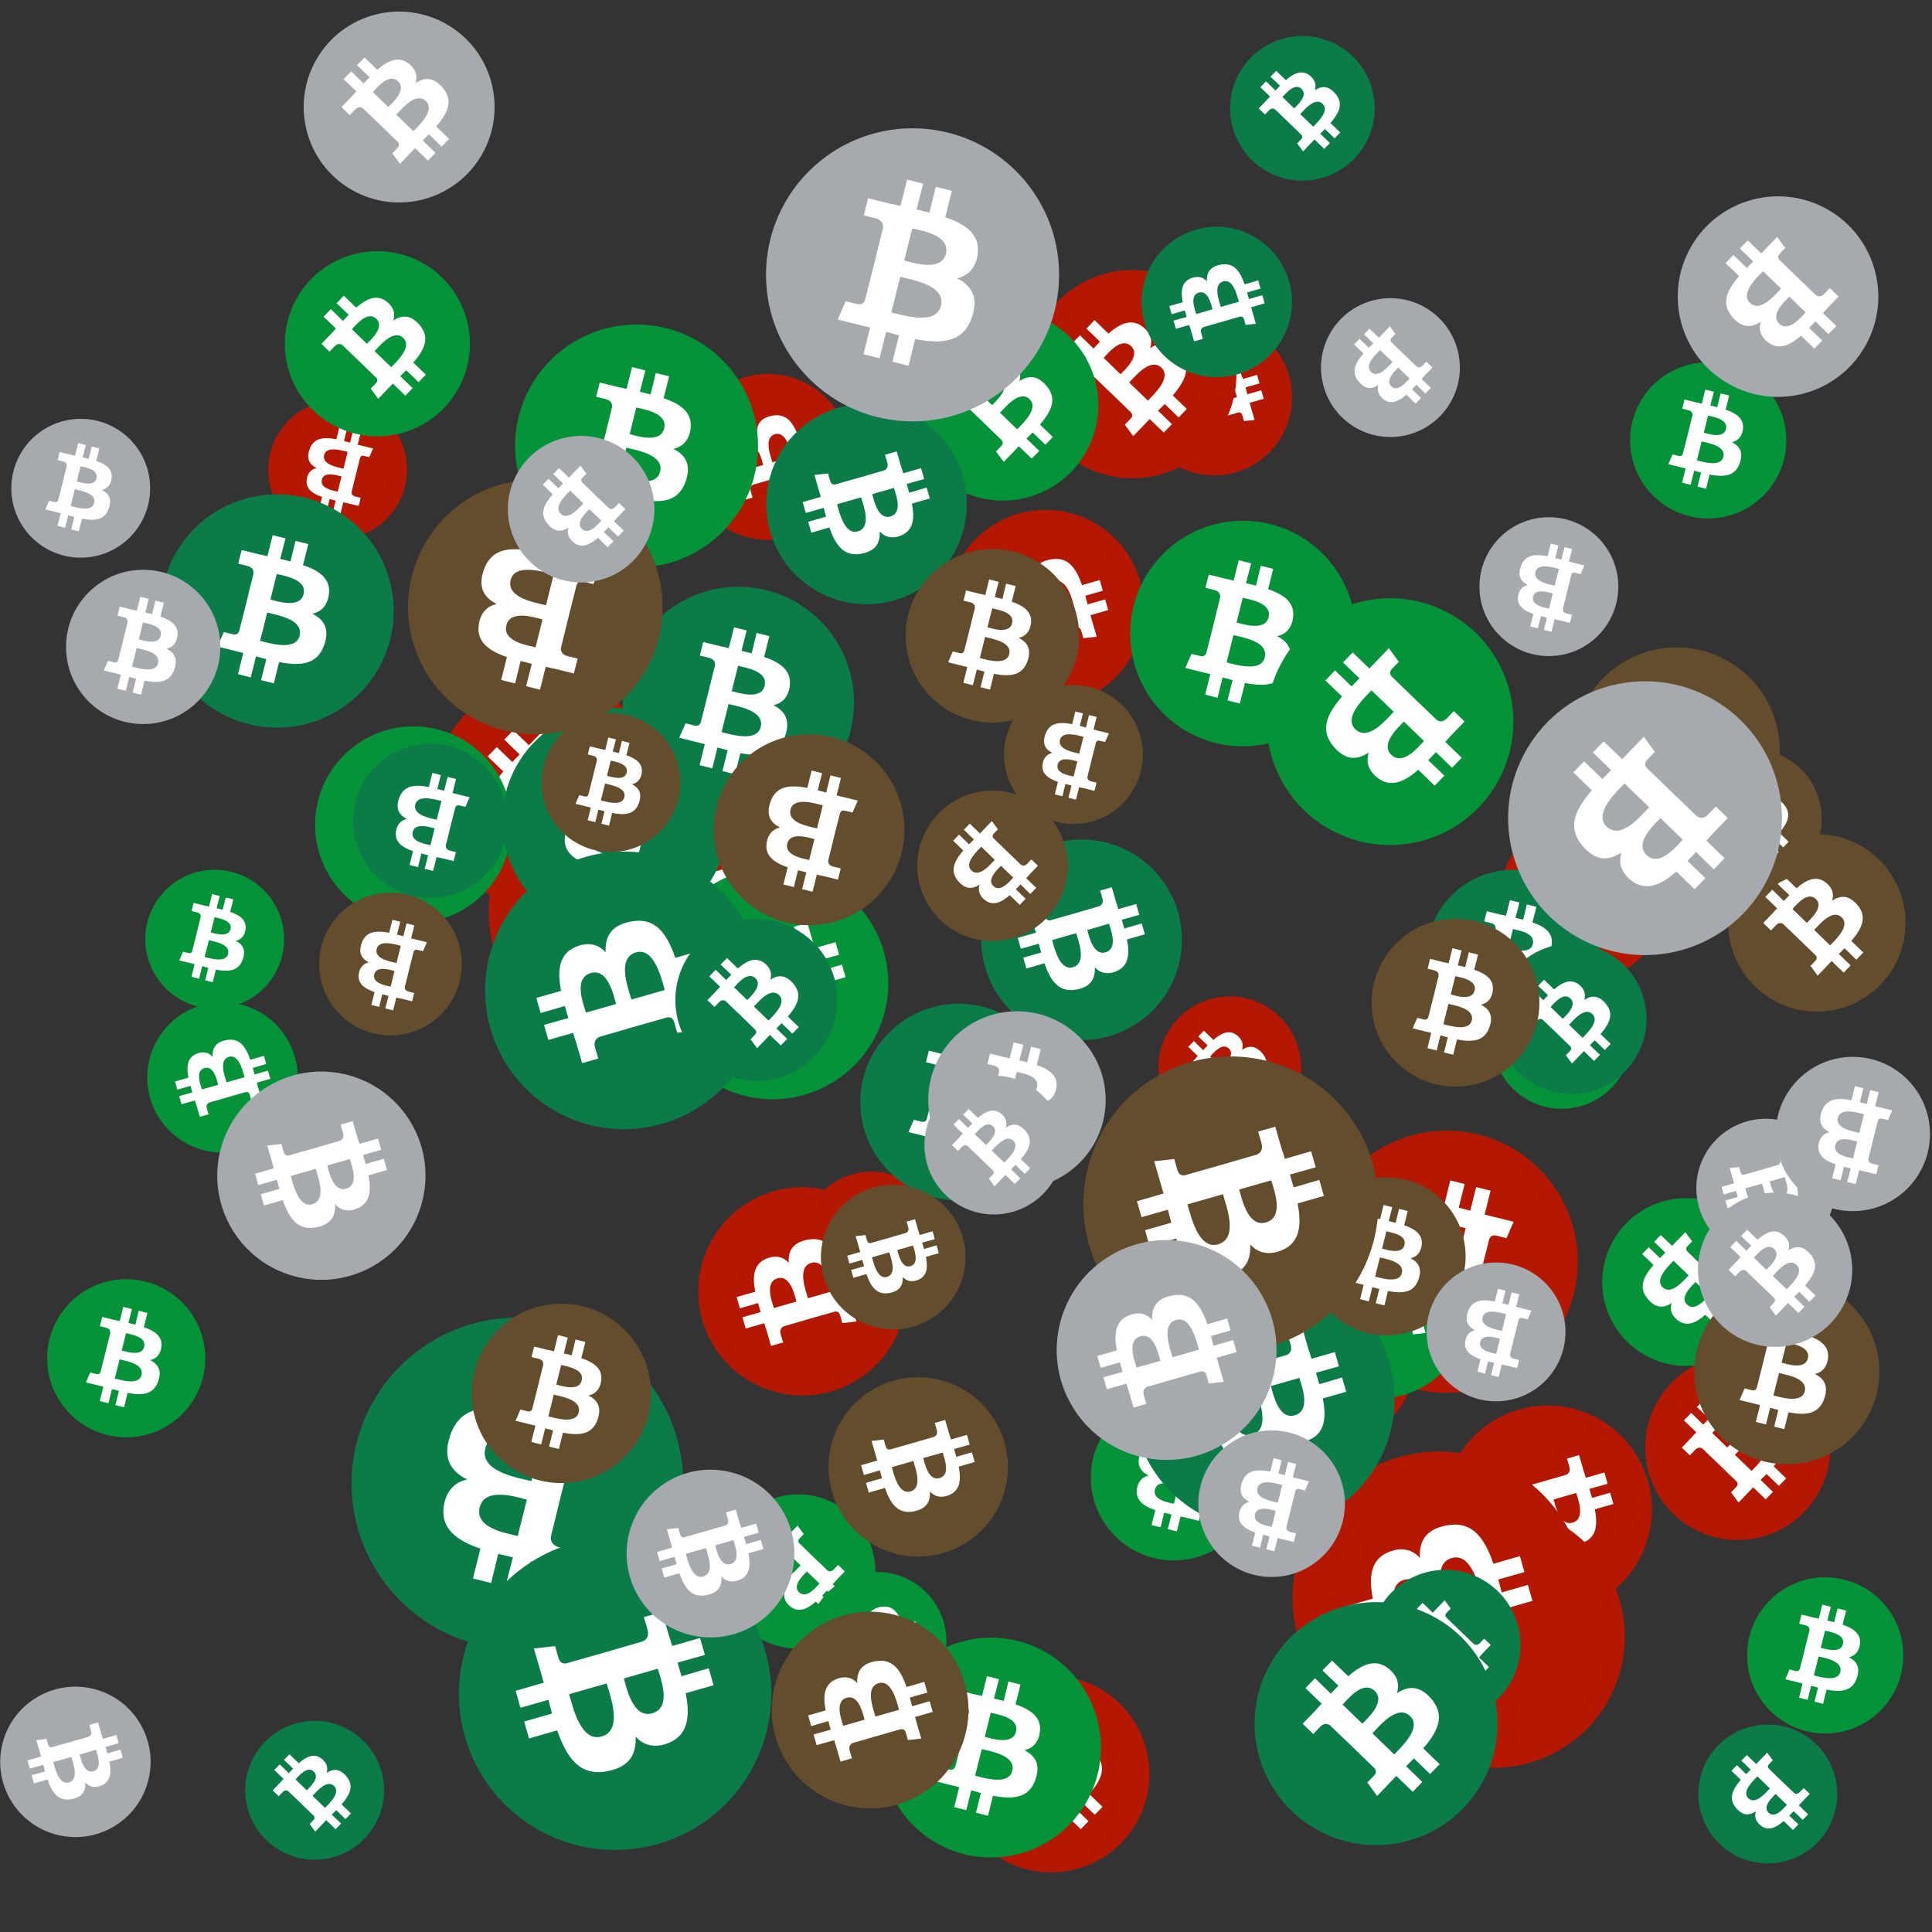 <svg viewBox="0 0 1024 1024"  xmlns="http://www.w3.org/2000/svg">
<rect x="0" y="0" width="1024" height="1024" fill="#333333" stroke="none"/>
<defs>
 <g id="asset1506" desc="Material Icons (Apache 2.0)/Logos/Bitcoin Logo">
  <path d="M738 439 c10 -68 -42 -105 -113 -129 l23 -92 -56 -14 -22 90 c-15 -4 -30 -7 -45 -11 l23 -90 -56 -14 -23 92 c-12 -3 -24 -6 -36 -8 l0 0 -77 -19 -15 60 c0 0 42 10 41 10 23 6 27 21 26 33 l-26 105 c2 0 4 1 6 2 -2 0 -4 -1 -6 -1 l-37 147 c-3 7 -10 17 -26 13 1 1 -41 -10 -41 -10 l-28 64 73 18 c14 3 27 7 40 10 l-23 93 56 14 23 -92 c15 4 30 8 45 12 l-23 92 56 14 23 -93 c96 18 168 11 198 -76 24 -70 -1 -110 -52 -136 37 -8 64 -33 72 -82 l0 0 zm-128 180 c-17 70 -135 32 -173 23 l31 -124 c38 10 160 28 142 101 zm17 -181 c-16 63 -114 31 -145 23 l28 -112 c32 8 134 23 117 89 l0 0 z" />
 </g>
<g id="asset1506_coin"><circle cx="511" cy="511" r="511" /><use href="#asset1506" fill="#FFF"/></g><g id="bitcoinArt192">
<use href="#asset1506_coin" fill="#B51802" transform="translate(801,382) scale(0.100, 0.100) rotate(2520, 512, 512)" />
<use href="#asset1506_coin" fill="#B51802" transform="translate(675,688) scale(0.072, 0.072) rotate(3120, 512, 512)" />
<use href="#asset1506_coin" fill="#B51802" transform="translate(363,198) scale(0.086, 0.086) rotate(2040, 512, 512)" />
<use href="#asset1506_coin" fill="#B51802" transform="translate(425,621) scale(0.072, 0.072) rotate(720, 512, 512)" />
<use href="#asset1506_coin" fill="#B51802" transform="translate(765,745) scale(0.108, 0.108) rotate(60, 512, 512)" />
<use href="#asset1506_coin" fill="#B51802" transform="translate(370,629) scale(0.108, 0.108) rotate(2400, 512, 512)" />
<use href="#asset1506_coin" fill="#B51802" transform="translate(602,169) scale(0.081, 0.081) rotate(1320, 512, 512)" />
<use href="#asset1506_coin" fill="#B51802" transform="translate(259,400) scale(0.162, 0.162) rotate(600, 512, 512)" />
<use href="#asset1506_coin" fill="#B51802" transform="translate(872,718) scale(0.096, 0.096) rotate(2100, 512, 512)" />
<use href="#asset1506_coin" fill="#B51802" transform="translate(722,798) scale(0.136, 0.136) rotate(2220, 512, 512)" />
<use href="#asset1506_coin" fill="#B51802" transform="translate(505,888) scale(0.102, 0.102) rotate(1380, 512, 512)" />
<use href="#asset1506_coin" fill="#B51802" transform="translate(614,528) scale(0.074, 0.074) rotate(2100, 512, 512)" />
<use href="#asset1506_coin" fill="#B51802" transform="translate(545,143) scale(0.108, 0.108) rotate(2100, 512, 512)" />
<use href="#asset1506_coin" fill="#B51802" transform="translate(685,769) scale(0.152, 0.152) rotate(1680, 512, 512)" />
<use href="#asset1506_coin" fill="#B51802" transform="translate(795,432) scale(0.086, 0.086) rotate(300, 512, 512)" />
<use href="#asset1506_coin" fill="#B51802" transform="translate(142,212) scale(0.072, 0.072) rotate(900, 512, 512)" />
<use href="#asset1506_coin" fill="#B51802" transform="translate(229,360) scale(0.120, 0.120) rotate(840, 512, 512)" />
<use href="#asset1506_coin" fill="#B51802" transform="translate(502,270) scale(0.102, 0.102) rotate(2760, 512, 512)" />
<use href="#asset1506_coin" fill="#B51802" transform="translate(239,801) scale(0.080, 0.080) rotate(2160, 512, 512)" />
<use href="#asset1506_coin" fill="#B51802" transform="translate(697,599) scale(0.136, 0.136) rotate(1620, 512, 512)" />
<use href="#asset1506_coin" fill="#05933A" transform="translate(926,836) scale(0.081, 0.081) rotate(720, 512, 512)" />
<use href="#asset1506_coin" fill="#05933A" transform="translate(599,276) scale(0.117, 0.117) rotate(3240, 512, 512)" />
<use href="#asset1506_coin" fill="#05933A" transform="translate(382,792) scale(0.080, 0.080) rotate(2280, 512, 512)" />
<use href="#asset1506_coin" fill="#05933A" transform="translate(681,643) scale(0.096, 0.096) rotate(2040, 512, 512)" />
<use href="#asset1506_coin" fill="#05933A" transform="translate(78,531) scale(0.078, 0.078) rotate(3120, 512, 512)" />
<use href="#asset1506_coin" fill="#05933A" transform="translate(467,868) scale(0.114, 0.114) rotate(2880, 512, 512)" />
<use href="#asset1506_coin" fill="#05933A" transform="translate(77,461) scale(0.072, 0.072) rotate(720, 512, 512)" />
<use href="#asset1506_coin" fill="#05933A" transform="translate(25,678) scale(0.082, 0.082) rotate(720, 512, 512)" />
<use href="#asset1506_coin" fill="#05933A" transform="translate(791,514) scale(0.072, 0.072) rotate(2100, 512, 512)" />
<use href="#asset1506_coin" fill="#05933A" transform="translate(864,192) scale(0.081, 0.081) rotate(2520, 512, 512)" />
<use href="#asset1506_coin" fill="#05933A" transform="translate(273,172) scale(0.126, 0.126) rotate(1440, 512, 512)" />
<use href="#asset1506_coin" fill="#05933A" transform="translate(348,460) scale(0.120, 0.120) rotate(1140, 512, 512)" />
<use href="#asset1506_coin" fill="#05933A" transform="translate(151,133) scale(0.096, 0.096) rotate(1740, 512, 512)" />
<use href="#asset1506_coin" fill="#05933A" transform="translate(578,739) scale(0.086, 0.086) rotate(1260, 512, 512)" />
<use href="#asset1506_coin" fill="#05933A" transform="translate(481,164) scale(0.099, 0.099) rotate(660, 512, 512)" />
<use href="#asset1506_coin" fill="#05933A" transform="translate(671,317) scale(0.128, 0.128) rotate(480, 512, 512)" />
<use href="#asset1506_coin" fill="#05933A" transform="translate(849,635) scale(0.087, 0.087) rotate(3360, 512, 512)" />
<use href="#asset1506_coin" fill="#05933A" transform="translate(167,385) scale(0.102, 0.102) rotate(2880, 512, 512)" />
<use href="#asset1506_coin" fill="#05933A" transform="translate(446,108) scale(0.072, 0.072) rotate(1500, 512, 512)" />
<use href="#asset1506_coin" fill="#05933A" transform="translate(428,833) scale(0.072, 0.072) rotate(1680, 512, 512)" />
<use href="#asset1506_coin" fill="#0B7B48" transform="translate(605,120) scale(0.078, 0.078) rotate(2040, 512, 512)" />
<use href="#asset1506_coin" fill="#0B7B48" transform="translate(130,912) scale(0.072, 0.072) rotate(2460, 512, 512)" />
<use href="#asset1506_coin" fill="#0B7B48" transform="translate(756,461) scale(0.090, 0.090) rotate(2880, 512, 512)" />
<use href="#asset1506_coin" fill="#0B7B48" transform="translate(186,698) scale(0.172, 0.172) rotate(2340, 512, 512)" />
<use href="#asset1506_coin" fill="#0B7B48" transform="translate(726,832) scale(0.078, 0.078) rotate(480, 512, 512)" />
<use href="#asset1506_coin" fill="#0B7B48" transform="translate(266,375) scale(0.117, 0.117) rotate(2340, 512, 512)" />
<use href="#asset1506_coin" fill="#0B7B48" transform="translate(85,262) scale(0.121, 0.121) rotate(2520, 512, 512)" />
<use href="#asset1506_coin" fill="#0B7B48" transform="translate(793,500) scale(0.078, 0.078) rotate(2820, 512, 512)" />
<use href="#asset1506_coin" fill="#0B7B48" transform="translate(243,815) scale(0.162, 0.162) rotate(1860, 512, 512)" />
<use href="#asset1506_coin" fill="#0B7B48" transform="translate(406,214) scale(0.104, 0.104) rotate(1500, 512, 512)" />
<use href="#asset1506_coin" fill="#0B7B48" transform="translate(187,394) scale(0.080, 0.080) rotate(180, 512, 512)" />
<use href="#asset1506_coin" fill="#0B7B48" transform="translate(456,532) scale(0.102, 0.102) rotate(1800, 512, 512)" />
<use href="#asset1506_coin" fill="#0B7B48" transform="translate(652,19) scale(0.075, 0.075) rotate(660, 512, 512)" />
<use href="#asset1506_coin" fill="#0B7B48" transform="translate(665,849) scale(0.126, 0.126) rotate(2100, 512, 512)" />
<use href="#asset1506_coin" fill="#0B7B48" transform="translate(900,914) scale(0.072, 0.072) rotate(3000, 512, 512)" />
<use href="#asset1506_coin" fill="#0B7B48" transform="translate(257,451) scale(0.144, 0.144) rotate(1680, 512, 512)" />
<use href="#asset1506_coin" fill="#0B7B48" transform="translate(520,445) scale(0.104, 0.104) rotate(780, 512, 512)" />
<use href="#asset1506_coin" fill="#0B7B48" transform="translate(330,311) scale(0.120, 0.120) rotate(1440, 512, 512)" />
<use href="#asset1506_coin" fill="#0B7B48" transform="translate(600,672) scale(0.136, 0.136) rotate(1860, 512, 512)" />
<use href="#asset1506_coin" fill="#0B7B48" transform="translate(358,487) scale(0.084, 0.084) rotate(300, 512, 512)" />
<use href="#asset1506_coin" fill="#634D2D" transform="translate(693,624) scale(0.082, 0.082) rotate(720, 512, 512)" />
<use href="#asset1506_coin" fill="#634D2D" transform="translate(480,291) scale(0.090, 0.090) rotate(1080, 512, 512)" />
<use href="#asset1506_coin" fill="#634D2D" transform="translate(916,442) scale(0.092, 0.092) rotate(300, 512, 512)" />
<use href="#asset1506_coin" fill="#634D2D" transform="translate(445,80) scale(0.102, 0.102) rotate(2640, 512, 512)" />
<use href="#asset1506_coin" fill="#634D2D" transform="translate(727,487) scale(0.087, 0.087) rotate(2520, 512, 512)" />
<use href="#asset1506_coin" fill="#634D2D" transform="translate(435,628) scale(0.075, 0.075) rotate(2220, 512, 512)" />
<use href="#asset1506_coin" fill="#634D2D" transform="translate(287,378) scale(0.072, 0.072) rotate(2160, 512, 512)" />
<use href="#asset1506_coin" fill="#634D2D" transform="translate(169,473) scale(0.074, 0.074) rotate(180, 512, 512)" />
<use href="#asset1506_coin" fill="#634D2D" transform="translate(486,419) scale(0.078, 0.078) rotate(840, 512, 512)" />
<use href="#asset1506_coin" fill="#634D2D" transform="translate(834,343) scale(0.107, 0.107) rotate(1380, 512, 512)" />
<use href="#asset1506_coin" fill="#634D2D" transform="translate(898,678) scale(0.096, 0.096) rotate(360, 512, 512)" />
<use href="#asset1506_coin" fill="#634D2D" transform="translate(428,130) scale(0.072, 0.072) rotate(3420, 512, 512)" />
<use href="#asset1506_coin" fill="#634D2D" transform="translate(574,560) scale(0.153, 0.153) rotate(60, 512, 512)" />
<use href="#asset1506_coin" fill="#634D2D" transform="translate(250,691) scale(0.093, 0.093) rotate(1800, 512, 512)" />
<use href="#asset1506_coin" fill="#634D2D" transform="translate(378,389) scale(0.099, 0.099) rotate(3420, 512, 512)" />
<use href="#asset1506_coin" fill="#634D2D" transform="translate(532,363) scale(0.072, 0.072) rotate(2340, 512, 512)" />
<use href="#asset1506_coin" fill="#634D2D" transform="translate(409,854) scale(0.102, 0.102) rotate(600, 512, 512)" />
<use href="#asset1506_coin" fill="#634D2D" transform="translate(439,730) scale(0.093, 0.093) rotate(420, 512, 512)" />
<use href="#asset1506_coin" fill="#634D2D" transform="translate(216,254) scale(0.132, 0.132) rotate(1980, 512, 512)" />
<use href="#asset1506_coin" fill="#634D2D" transform="translate(892,397) scale(0.072, 0.072) rotate(2100, 512, 512)" />
<use href="#asset1506_coin" fill="#A6AAAE" transform="translate(332,779) scale(0.087, 0.087) rotate(780, 512, 512)" />
<use href="#asset1506_coin" fill="#A6AAAE" transform="translate(899,593) scale(0.072, 0.072) rotate(2940, 512, 512)" />
<use href="#asset1506_coin" fill="#A6AAAE" transform="translate(635,758) scale(0.076, 0.076) rotate(2700, 512, 512)" />
<use href="#asset1506_coin" fill="#A6AAAE" transform="translate(784,274) scale(0.072, 0.072) rotate(2700, 512, 512)" />
<use href="#asset1506_coin" fill="#A6AAAE" transform="translate(35,302) scale(0.080, 0.080) rotate(2880, 512, 512)" />
<use href="#asset1506_coin" fill="#A6AAAE" transform="translate(941,560) scale(0.080, 0.080) rotate(2700, 512, 512)" />
<use href="#asset1506_coin" fill="#A6AAAE" transform="translate(115,568) scale(0.108, 0.108) rotate(420, 512, 512)" />
<use href="#asset1506_coin" fill="#A6AAAE" transform="translate(492,536) scale(0.092, 0.092) rotate(720, 512, 512)" />
<use href="#asset1506_coin" fill="#A6AAAE" transform="translate(700,158) scale(0.072, 0.072) rotate(3360, 512, 512)" />
<use href="#asset1506_coin" fill="#A6AAAE" transform="translate(0,894) scale(0.078, 0.078) rotate(1140, 512, 512)" />
<use href="#asset1506_coin" fill="#A6AAAE" transform="translate(490,570) scale(0.072, 0.072) rotate(2100, 512, 512)" />
<use href="#asset1506_coin" fill="#A6AAAE" transform="translate(799,361) scale(0.142, 0.142) rotate(2640, 512, 512)" />
<use href="#asset1506_coin" fill="#A6AAAE" transform="translate(560,657) scale(0.114, 0.114) rotate(3480, 512, 512)" />
<use href="#asset1506_coin" fill="#A6AAAE" transform="translate(406,68) scale(0.152, 0.152) rotate(2160, 512, 512)" />
<use href="#asset1506_coin" fill="#A6AAAE" transform="translate(900,632) scale(0.080, 0.080) rotate(1380, 512, 512)" />
<use href="#asset1506_coin" fill="#A6AAAE" transform="translate(889,104) scale(0.104, 0.104) rotate(3000, 512, 512)" />
<use href="#asset1506_coin" fill="#A6AAAE" transform="translate(161,6) scale(0.099, 0.099) rotate(3180, 512, 512)" />
<use href="#asset1506_coin" fill="#A6AAAE" transform="translate(756,669) scale(0.072, 0.072) rotate(2700, 512, 512)" />
<use href="#asset1506_coin" fill="#A6AAAE" transform="translate(6,222) scale(0.072, 0.072) rotate(0, 512, 512)" />
<use href="#asset1506_coin" fill="#A6AAAE" transform="translate(269,231) scale(0.076, 0.076) rotate(840, 512, 512)" />
</g>
</defs>
<use href="#bitcoinArt192" />
</svg>
